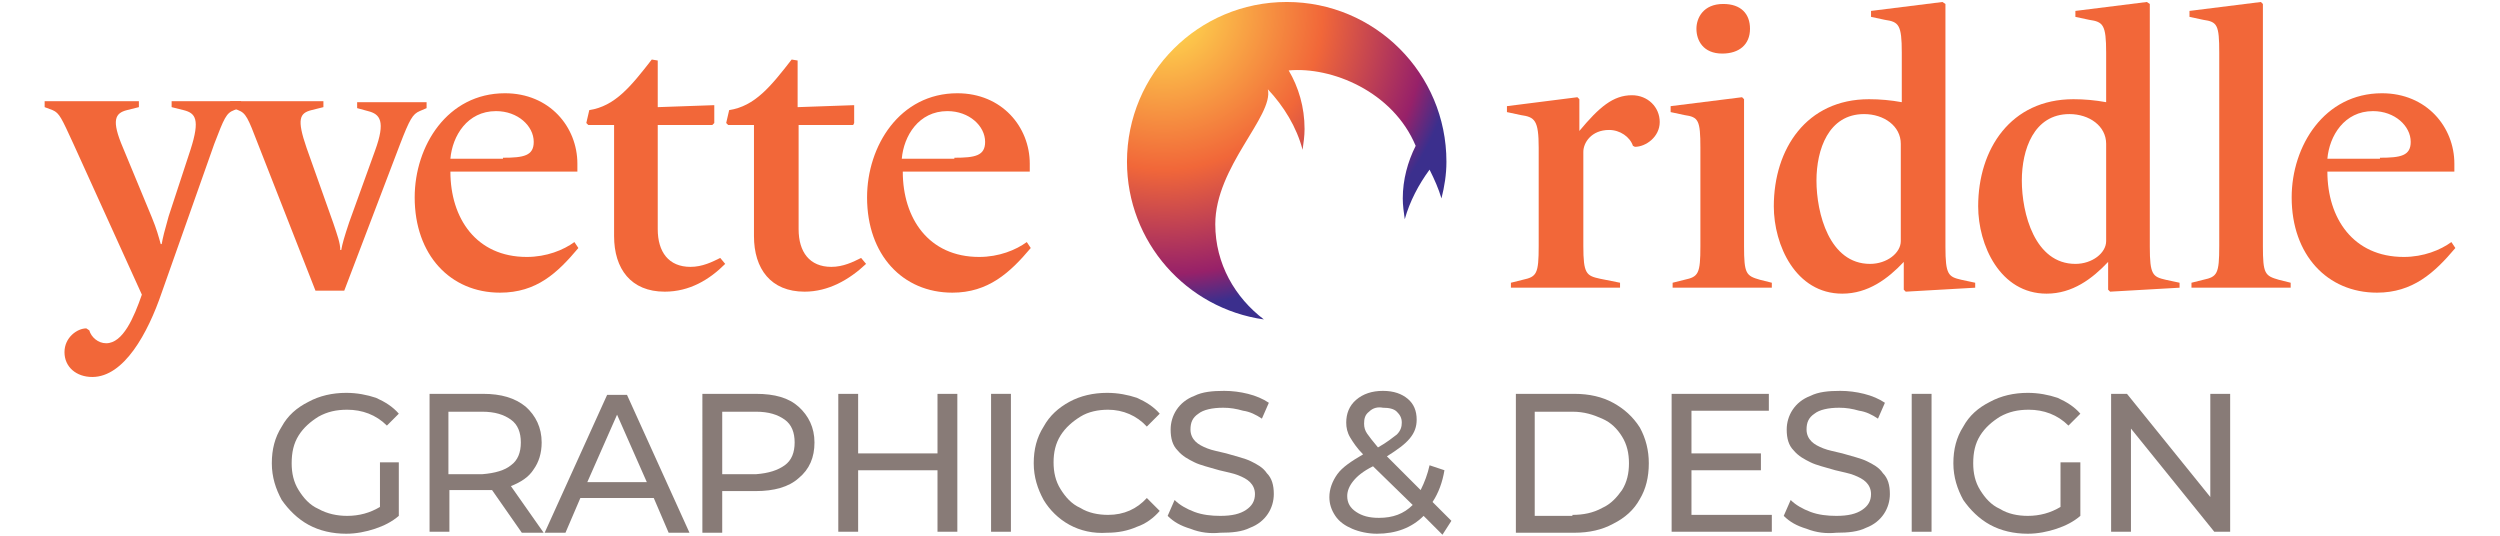 <?xml version="1.0" encoding="utf-8"?>
<!-- Generator: Adobe Illustrator 28.0.0, SVG Export Plug-In . SVG Version: 6.00 Build 0)  -->
<svg version="1.1" id="Layer_1" xmlns="http://www.w3.org/2000/svg" xmlns:xlink="http://www.w3.org/1999/xlink" x="0px" y="0px"
	 viewBox="0 0 252 54" style="enable-background:new 0 0 252 54;" xml:space="preserve">
<style type="text/css">
	.st0{fill:#F26739;}
	.st1{fill:url(#SVGID_1_);}
	.st2{fill:#887B77;}
</style>
<g>
	<path class="st0" d="M6.5,35.5c0-1.5,1.3-2.4,2.2-2.4L9,33.3c0.2,0.7,0.9,1.3,1.7,1.3c1.7,0,2.8-2.6,3.6-4.9L7.4,14.5
		c-1.2-2.6-1.4-3.1-2.1-3.4l-0.8-0.3v-0.6h9.5v0.6l-1.2,0.3c-1.2,0.3-1.6,1-0.4,3.8l2.9,7c0.5,1.2,0.7,2,0.9,2.7h0.1
		c0.1-0.6,0.3-1.4,0.7-2.8l2.2-6.7c1-3.1,0.5-3.7-0.7-4l-1.2-0.3v-0.6h7v0.6l-0.7,0.3c-0.8,0.3-1,0.8-2,3.4l-5.3,15
		c-1.4,4.1-3.8,8.5-7,8.5C7.7,38,6.5,37,6.5,35.5z"/>
	<path class="st0" d="M31.8,29.3L26,14.5c-1-2.6-1.2-3.1-2-3.4l-0.8-0.3v-0.6h9.4v0.6l-1.2,0.3c-1.2,0.3-1.5,0.9-0.5,3.8l2.7,7.6
		c0.4,1.2,0.7,2,0.7,2.7h0.1c0.1-0.6,0.3-1.3,0.8-2.8l2.6-7.2c1.1-3,0.5-3.7-0.7-4L36,10.9v-0.6h7v0.6l-0.7,0.3
		c-0.7,0.3-1,0.8-2,3.4l-5.6,14.7H31.8z"/>
	<path class="st0" d="M50.4,29.5c-5,0-8.6-3.8-8.6-9.6c0-5.2,3.3-10.5,9.1-10.5c4.5,0,7.3,3.4,7.3,7.1c0,0.3,0,0.6,0,0.8H45.4
		c0,4.7,2.6,8.6,7.7,8.6c2,0,3.7-0.7,4.8-1.5l0.4,0.6C56.2,27.5,54.1,29.5,50.4,29.5z M50.7,15.9c2.1,0,3.1-0.2,3.1-1.6
		c0-1.6-1.6-3.1-3.8-3.1c-2.9,0-4.4,2.5-4.6,4.8H50.7z"/>
	<path class="st0" d="M67,29.4c-3.4,0-5.1-2.3-5.1-5.6V12.6h-2.6l-0.2-0.2l0.3-1.3c2.6-0.4,4.2-2.4,6.3-5.1l0.6,0.1v4.7l5.7-0.2v1.8
		l-0.2,0.2h-5.5v10.5c0,2.3,1.1,3.8,3.3,3.8c1.2,0,2.2-0.5,3-0.9l0.5,0.6C71.5,28.2,69.5,29.4,67,29.4z"/>
	<path class="st0" d="M81.1,29.4c-3.4,0-5.1-2.3-5.1-5.6V12.6h-2.6l-0.2-0.2l0.3-1.3c2.6-0.4,4.2-2.4,6.3-5.1l0.6,0.1v4.7l5.7-0.2
		v1.8L86,12.6h-5.5v10.5c0,2.3,1.1,3.8,3.3,3.8c1.2,0,2.2-0.5,3-0.9l0.5,0.6C85.6,28.2,83.5,29.4,81.1,29.4z"/>
	<path class="st0" d="M96,29.5c-5,0-8.6-3.8-8.6-9.6c0-5.2,3.3-10.5,9.1-10.5c4.5,0,7.3,3.4,7.3,7.1c0,0.3,0,0.6,0,0.8H91
		c0,4.7,2.6,8.6,7.7,8.6c2,0,3.7-0.7,4.8-1.5l0.4,0.6C101.8,27.5,99.6,29.5,96,29.5z M96.2,15.9c2.1,0,3.1-0.2,3.1-1.6
		c0-1.6-1.6-3.1-3.8-3.1c-2.9,0-4.4,2.5-4.6,4.8H96.2z"/>
	<path class="st0" d="M152.3,29v-0.5l1.2-0.3c1.4-0.3,1.6-0.6,1.6-3.4v-9.9c0-2.8-0.4-3.1-1.8-3.3l-1.4-0.3v-0.6l7.1-0.9l0.2,0.2
		v3.2h0c2-2.4,3.4-3.6,5.3-3.6c1.6,0,2.8,1.2,2.8,2.7s-1.4,2.5-2.5,2.5l-0.2-0.1c-0.3-0.9-1.3-1.6-2.4-1.6c-1.8,0-2.6,1.3-2.6,2.2
		v9.5c0,2.8,0.3,3,1.7,3.3l2,0.4V29H152.3z"/>
	<path class="st0" d="M168.6,29v-0.5l1.2-0.3c1.4-0.3,1.6-0.6,1.6-3.4v-9.9c0-2.8-0.2-3.1-1.6-3.3l-1.4-0.3v-0.6l7.2-0.9l0.2,0.2
		v14.8c0,2.8,0.2,3,1.6,3.4l1.2,0.3V29H168.6z M173.6,5.4c-1.9,0-2.6-1.3-2.6-2.5c0-1.1,0.7-2.5,2.7-2.5c1.8,0,2.7,1,2.7,2.5
		C176.4,4.5,175.3,5.4,173.6,5.4z"/>
	<path class="st0" d="M192.1,29.4l-0.2-0.2v-2.8h0c-1.6,1.7-3.6,3.2-6.2,3.2c-4.7,0-6.9-4.9-6.9-8.8c0-5.8,3.3-10.8,9.6-10.8
		c1.1,0,2.2,0.1,3.3,0.3v-5c0-2.8-0.3-3.1-1.7-3.3l-1.4-0.3V1.1l7.2-0.9l0.3,0.2v24.5c0,2.8,0.3,3,1.6,3.3l1.4,0.3V29L192.1,29.4z
		 M191.6,24.3v-9.8c0-1.8-1.7-3-3.7-3c-3.6,0-4.8,3.6-4.8,6.7c0,3.3,1.3,8.4,5.4,8.4C190.2,26.6,191.6,25.5,191.6,24.3z"/>
	<path class="st0" d="M212.7,29.4l-0.2-0.2v-2.8h0c-1.6,1.7-3.6,3.2-6.2,3.2c-4.7,0-6.9-4.9-6.9-8.8c0-5.8,3.3-10.8,9.6-10.8
		c1.1,0,2.2,0.1,3.3,0.3v-5c0-2.8-0.3-3.1-1.7-3.3l-1.4-0.3V1.1l7.2-0.9l0.3,0.2v24.5c0,2.8,0.3,3,1.6,3.3l1.4,0.3V29L212.7,29.4z
		 M212.3,24.3v-9.8c0-1.8-1.7-3-3.7-3c-3.6,0-4.8,3.6-4.8,6.7c0,3.3,1.3,8.4,5.4,8.4C210.9,26.6,212.3,25.5,212.3,24.3z"/>
	<path class="st0" d="M220.9,29v-0.5l1.2-0.3c1.4-0.3,1.6-0.6,1.6-3.4V5.3c0-2.8-0.2-3.1-1.6-3.3l-1.4-0.3V1.1l7.2-0.9l0.2,0.2v24.4
		c0,2.8,0.2,3,1.6,3.4l1.2,0.3V29H220.9z"/>
	<path class="st0" d="M239.6,29.5c-5,0-8.6-3.8-8.6-9.6c0-5.2,3.3-10.5,9.1-10.5c4.5,0,7.3,3.4,7.3,7.1c0,0.3,0,0.6,0,0.8h-12.8
		c0,4.7,2.6,8.6,7.7,8.6c2,0,3.7-0.7,4.8-1.5l0.4,0.6C245.4,27.5,243.2,29.5,239.6,29.5z M239.9,15.9c2.1,0,3.1-0.2,3.1-1.6
		c0-1.6-1.6-3.1-3.8-3.1c-2.9,0-4.4,2.5-4.6,4.8H239.9z"/>
</g>
<radialGradient id="SVGID_1_" cx="117.354" cy="1.073" r="29.855" gradientUnits="userSpaceOnUse">
	<stop  offset="2.986165e-02" style="stop-color:#FFDC4F"/>
	<stop  offset="0.536" style="stop-color:#F16739"/>
	<stop  offset="0.89" style="stop-color:#972169"/>
	<stop  offset="1" style="stop-color:#3B2F8D"/>
</radialGradient>
<path class="st1" d="M122.5,22.6c0-5.8,5.9-10.9,5.3-13.6c1.6,1.7,2.9,3.8,3.5,6.1c0.1-0.7,0.2-1.4,0.2-2.1c0-2.2-0.6-4.2-1.6-5.9
	c4.3-0.4,10.5,2.1,12.8,7.6c-0.8,1.6-1.3,3.4-1.3,5.3c0,0.7,0.1,1.4,0.2,2.1c0.5-1.8,1.4-3.5,2.5-5c0.5,1,0.9,1.9,1.2,2.9
	c0.3-1.2,0.5-2.4,0.5-3.7c0-8.9-7.2-16.1-16.1-16.1c-8.9,0-16.1,7.2-16.1,16.1c0,8.1,6,14.8,13.8,15.9
	C124.5,30,122.5,26.6,122.5,22.6z"/>
<g>
	<path class="st2" d="M38.3,46.6h1.9V52c-0.7,0.6-1.5,1-2.4,1.3c-0.9,0.3-1.9,0.5-2.9,0.5c-1.4,0-2.7-0.3-3.8-0.9
		c-1.1-0.6-2-1.5-2.7-2.5c-0.6-1.1-1-2.3-1-3.7c0-1.4,0.3-2.6,1-3.7c0.6-1.1,1.5-1.9,2.7-2.5c1.1-0.6,2.4-0.9,3.8-0.9
		c1.1,0,2.1,0.2,3,0.5c0.9,0.4,1.7,0.9,2.3,1.6l-1.2,1.2c-1.1-1.1-2.5-1.6-4-1.6c-1.1,0-2,0.2-2.9,0.7c-0.8,0.5-1.5,1.1-2,1.9
		c-0.5,0.8-0.7,1.7-0.7,2.8c0,1,0.2,1.9,0.7,2.7c0.5,0.8,1.1,1.5,2,1.9C33,51.8,34,52,35,52c1.2,0,2.3-0.3,3.3-0.9V46.6z"/>
	<path class="st2" d="M52.6,53.7l-3-4.3c-0.4,0-0.7,0-0.9,0h-3.4v4.2h-2V39.7h5.4c1.8,0,3.2,0.4,4.3,1.3c1,0.9,1.6,2.1,1.6,3.6
		c0,1.1-0.3,2-0.8,2.7c-0.5,0.8-1.3,1.3-2.3,1.7l3.3,4.7H52.6z M51.5,46.9c0.7-0.5,1-1.3,1-2.3c0-1-0.3-1.8-1-2.3
		c-0.7-0.5-1.6-0.8-2.9-0.8h-3.4v6.3h3.4C49.9,47.7,50.9,47.4,51.5,46.9z"/>
	<path class="st2" d="M65.9,50.2h-7.4l-1.5,3.5h-2.1l6.3-13.9h2l6.3,13.9h-2.1L65.9,50.2z M65.2,48.6l-3-6.8l-3,6.8H65.2z"/>
	<path class="st2" d="M80.5,41c1,0.9,1.6,2.1,1.6,3.6c0,1.5-0.5,2.7-1.6,3.6c-1,0.9-2.5,1.3-4.3,1.3h-3.4v4.2h-2V39.7h5.4
		C78.1,39.7,79.5,40.1,80.5,41z M79.1,46.9c0.7-0.5,1-1.3,1-2.3c0-1-0.3-1.8-1-2.3c-0.7-0.5-1.6-0.8-2.9-0.8h-3.4v6.3h3.4
		C77.5,47.7,78.4,47.4,79.1,46.9z"/>
	<path class="st2" d="M96.5,39.7v13.9h-2v-6.2h-8v6.2h-2V39.7h2v6h8v-6H96.5z"/>
	<path class="st2" d="M99.9,39.7h2v13.9h-2V39.7z"/>
	<path class="st2" d="M107.8,52.9c-1.1-0.6-2-1.5-2.6-2.5c-0.6-1.1-1-2.3-1-3.7c0-1.4,0.3-2.6,1-3.7c0.6-1.1,1.5-1.9,2.6-2.5
		s2.4-0.9,3.8-0.9c1.1,0,2.1,0.2,3,0.5c0.9,0.4,1.7,0.9,2.3,1.6l-1.3,1.3c-1-1.1-2.4-1.7-3.9-1.7c-1,0-2,0.2-2.8,0.7
		c-0.8,0.5-1.5,1.1-2,1.9c-0.5,0.8-0.7,1.7-0.7,2.7c0,1,0.2,1.9,0.7,2.7c0.5,0.8,1.1,1.5,2,1.9c0.8,0.5,1.8,0.7,2.8,0.7
		c1.6,0,2.9-0.6,3.9-1.7l1.3,1.3c-0.6,0.7-1.4,1.3-2.3,1.6c-0.9,0.4-1.9,0.6-3,0.6C110.2,53.8,108.9,53.5,107.8,52.9z"/>
	<path class="st2" d="M120,53.3c-1-0.3-1.7-0.7-2.3-1.3l0.7-1.6c0.5,0.5,1.2,0.9,2,1.2c0.8,0.3,1.7,0.4,2.6,0.4c1.2,0,2-0.2,2.6-0.6
		c0.6-0.4,0.9-0.9,0.9-1.6c0-0.5-0.2-0.9-0.5-1.2c-0.3-0.3-0.7-0.5-1.2-0.7c-0.5-0.2-1.1-0.3-1.9-0.5c-1-0.3-1.9-0.5-2.5-0.8
		c-0.6-0.3-1.2-0.6-1.7-1.2c-0.5-0.5-0.7-1.2-0.7-2.1c0-0.7,0.2-1.4,0.6-2c0.4-0.6,1-1.1,1.8-1.4c0.8-0.4,1.8-0.5,3-0.5
		c0.8,0,1.6,0.1,2.4,0.3c0.8,0.2,1.5,0.5,2.1,0.9l-0.7,1.6c-0.6-0.4-1.2-0.7-1.9-0.8c-0.7-0.2-1.3-0.3-2-0.3c-1.1,0-2,0.2-2.5,0.6
		c-0.6,0.4-0.8,0.9-0.8,1.6c0,0.5,0.2,0.9,0.5,1.2c0.3,0.3,0.7,0.5,1.2,0.7c0.5,0.2,1.1,0.3,1.9,0.5c1,0.3,1.9,0.5,2.5,0.8
		c0.6,0.3,1.2,0.6,1.6,1.2c0.5,0.5,0.7,1.2,0.7,2.1c0,0.7-0.2,1.4-0.6,2c-0.4,0.6-1,1.1-1.8,1.4c-0.8,0.4-1.8,0.5-3,0.5
		C122,53.8,121,53.7,120,53.3z"/>
	<path class="st2" d="M145.4,53.9l-1.9-1.9c-1.2,1.2-2.8,1.8-4.7,1.8c-0.9,0-1.8-0.2-2.5-0.5c-0.7-0.3-1.3-0.7-1.7-1.3
		c-0.4-0.6-0.6-1.2-0.6-1.9c0-0.8,0.3-1.6,0.8-2.3s1.4-1.3,2.6-2c-0.6-0.6-1-1.2-1.3-1.7c-0.3-0.5-0.4-1-0.4-1.5
		c0-0.9,0.3-1.7,1-2.3c0.7-0.6,1.6-0.9,2.7-0.9c1.1,0,1.9,0.3,2.5,0.8c0.6,0.5,0.9,1.2,0.9,2.1c0,0.7-0.2,1.3-0.7,1.9
		c-0.5,0.6-1.2,1.1-2.3,1.8l3.4,3.4c0.4-0.8,0.7-1.6,0.9-2.5l1.5,0.5c-0.2,1.2-0.6,2.3-1.2,3.2l1.9,1.9L145.4,53.9z M142.4,50.9
		l-4-3.9c-1,0.5-1.6,1-2,1.5c-0.4,0.5-0.6,1-0.6,1.5c0,0.7,0.3,1.2,0.9,1.6c0.6,0.4,1.3,0.6,2.3,0.6
		C140.4,52.2,141.5,51.8,142.4,50.9z M138,41.5c-0.4,0.3-0.5,0.7-0.5,1.2c0,0.4,0.1,0.7,0.3,1s0.6,0.8,1.1,1.4
		c0.9-0.5,1.5-1,1.9-1.3c0.4-0.4,0.5-0.8,0.5-1.2c0-0.5-0.2-0.8-0.5-1.1c-0.3-0.3-0.8-0.4-1.4-0.4C138.9,41,138.4,41.1,138,41.5z"/>
	<path class="st2" d="M152.8,39.7h5.9c1.5,0,2.8,0.3,3.9,0.9c1.1,0.6,2,1.4,2.7,2.5c0.6,1.1,0.9,2.3,0.9,3.6c0,1.4-0.3,2.6-0.9,3.6
		c-0.6,1.1-1.5,1.9-2.7,2.5c-1.1,0.6-2.4,0.9-3.9,0.9h-5.9V39.7z M158.5,51.9c1.1,0,2.1-0.2,3-0.7c0.9-0.4,1.5-1.1,2-1.8
		c0.5-0.8,0.7-1.7,0.7-2.7c0-1-0.2-1.9-0.7-2.7s-1.1-1.4-2-1.8c-0.9-0.4-1.8-0.7-3-0.7h-3.8v10.5H158.5z"/>
	<path class="st2" d="M178.6,51.9v1.7h-10.1V39.7h9.8v1.7h-7.8v4.3h7v1.7h-7v4.5H178.6z"/>
	<path class="st2" d="M182.1,53.3c-1-0.3-1.7-0.7-2.3-1.3l0.7-1.6c0.5,0.5,1.2,0.9,2,1.2c0.8,0.3,1.7,0.4,2.6,0.4
		c1.2,0,2-0.2,2.6-0.6c0.6-0.4,0.9-0.9,0.9-1.6c0-0.5-0.2-0.9-0.5-1.2c-0.3-0.3-0.7-0.5-1.2-0.7c-0.5-0.2-1.1-0.3-1.9-0.5
		c-1-0.3-1.9-0.5-2.5-0.8c-0.6-0.3-1.2-0.6-1.7-1.2c-0.5-0.5-0.7-1.2-0.7-2.1c0-0.7,0.2-1.4,0.6-2c0.4-0.6,1-1.1,1.8-1.4
		c0.8-0.4,1.8-0.5,3-0.5c0.8,0,1.6,0.1,2.4,0.3c0.8,0.2,1.5,0.5,2.1,0.9l-0.7,1.6c-0.6-0.4-1.2-0.7-1.9-0.8c-0.7-0.2-1.3-0.3-2-0.3
		c-1.1,0-2,0.2-2.5,0.6c-0.6,0.4-0.8,0.9-0.8,1.6c0,0.5,0.2,0.9,0.5,1.2c0.3,0.3,0.7,0.5,1.2,0.7c0.5,0.2,1.1,0.3,1.9,0.5
		c1,0.3,1.9,0.5,2.5,0.8c0.6,0.3,1.2,0.6,1.6,1.2c0.5,0.5,0.7,1.2,0.7,2.1c0,0.7-0.2,1.4-0.6,2c-0.4,0.6-1,1.1-1.8,1.4
		c-0.8,0.4-1.8,0.5-3,0.5C184.1,53.8,183.1,53.7,182.1,53.3z"/>
	<path class="st2" d="M192.7,39.7h2v13.9h-2V39.7z"/>
	<path class="st2" d="M207.8,46.6h1.9V52c-0.7,0.6-1.5,1-2.4,1.3c-0.9,0.3-1.9,0.5-2.9,0.5c-1.4,0-2.7-0.3-3.8-0.9
		c-1.1-0.6-2-1.5-2.7-2.5c-0.6-1.1-1-2.3-1-3.7c0-1.4,0.3-2.6,1-3.7c0.6-1.1,1.5-1.9,2.7-2.5c1.1-0.6,2.4-0.9,3.8-0.9
		c1.1,0,2.1,0.2,3,0.5c0.9,0.4,1.7,0.9,2.3,1.6l-1.2,1.2c-1.1-1.1-2.5-1.6-4-1.6c-1.1,0-2,0.2-2.9,0.7c-0.8,0.5-1.5,1.1-2,1.9
		c-0.5,0.8-0.7,1.7-0.7,2.8c0,1,0.2,1.9,0.7,2.7c0.5,0.8,1.1,1.5,2,1.9c0.8,0.5,1.8,0.7,2.8,0.7c1.2,0,2.3-0.3,3.3-0.9V46.6z"/>
	<path class="st2" d="M224.8,39.7v13.9h-1.6l-8.4-10.4v10.4h-2V39.7h1.6l8.4,10.4V39.7H224.8z"/>
</g>
</svg>
